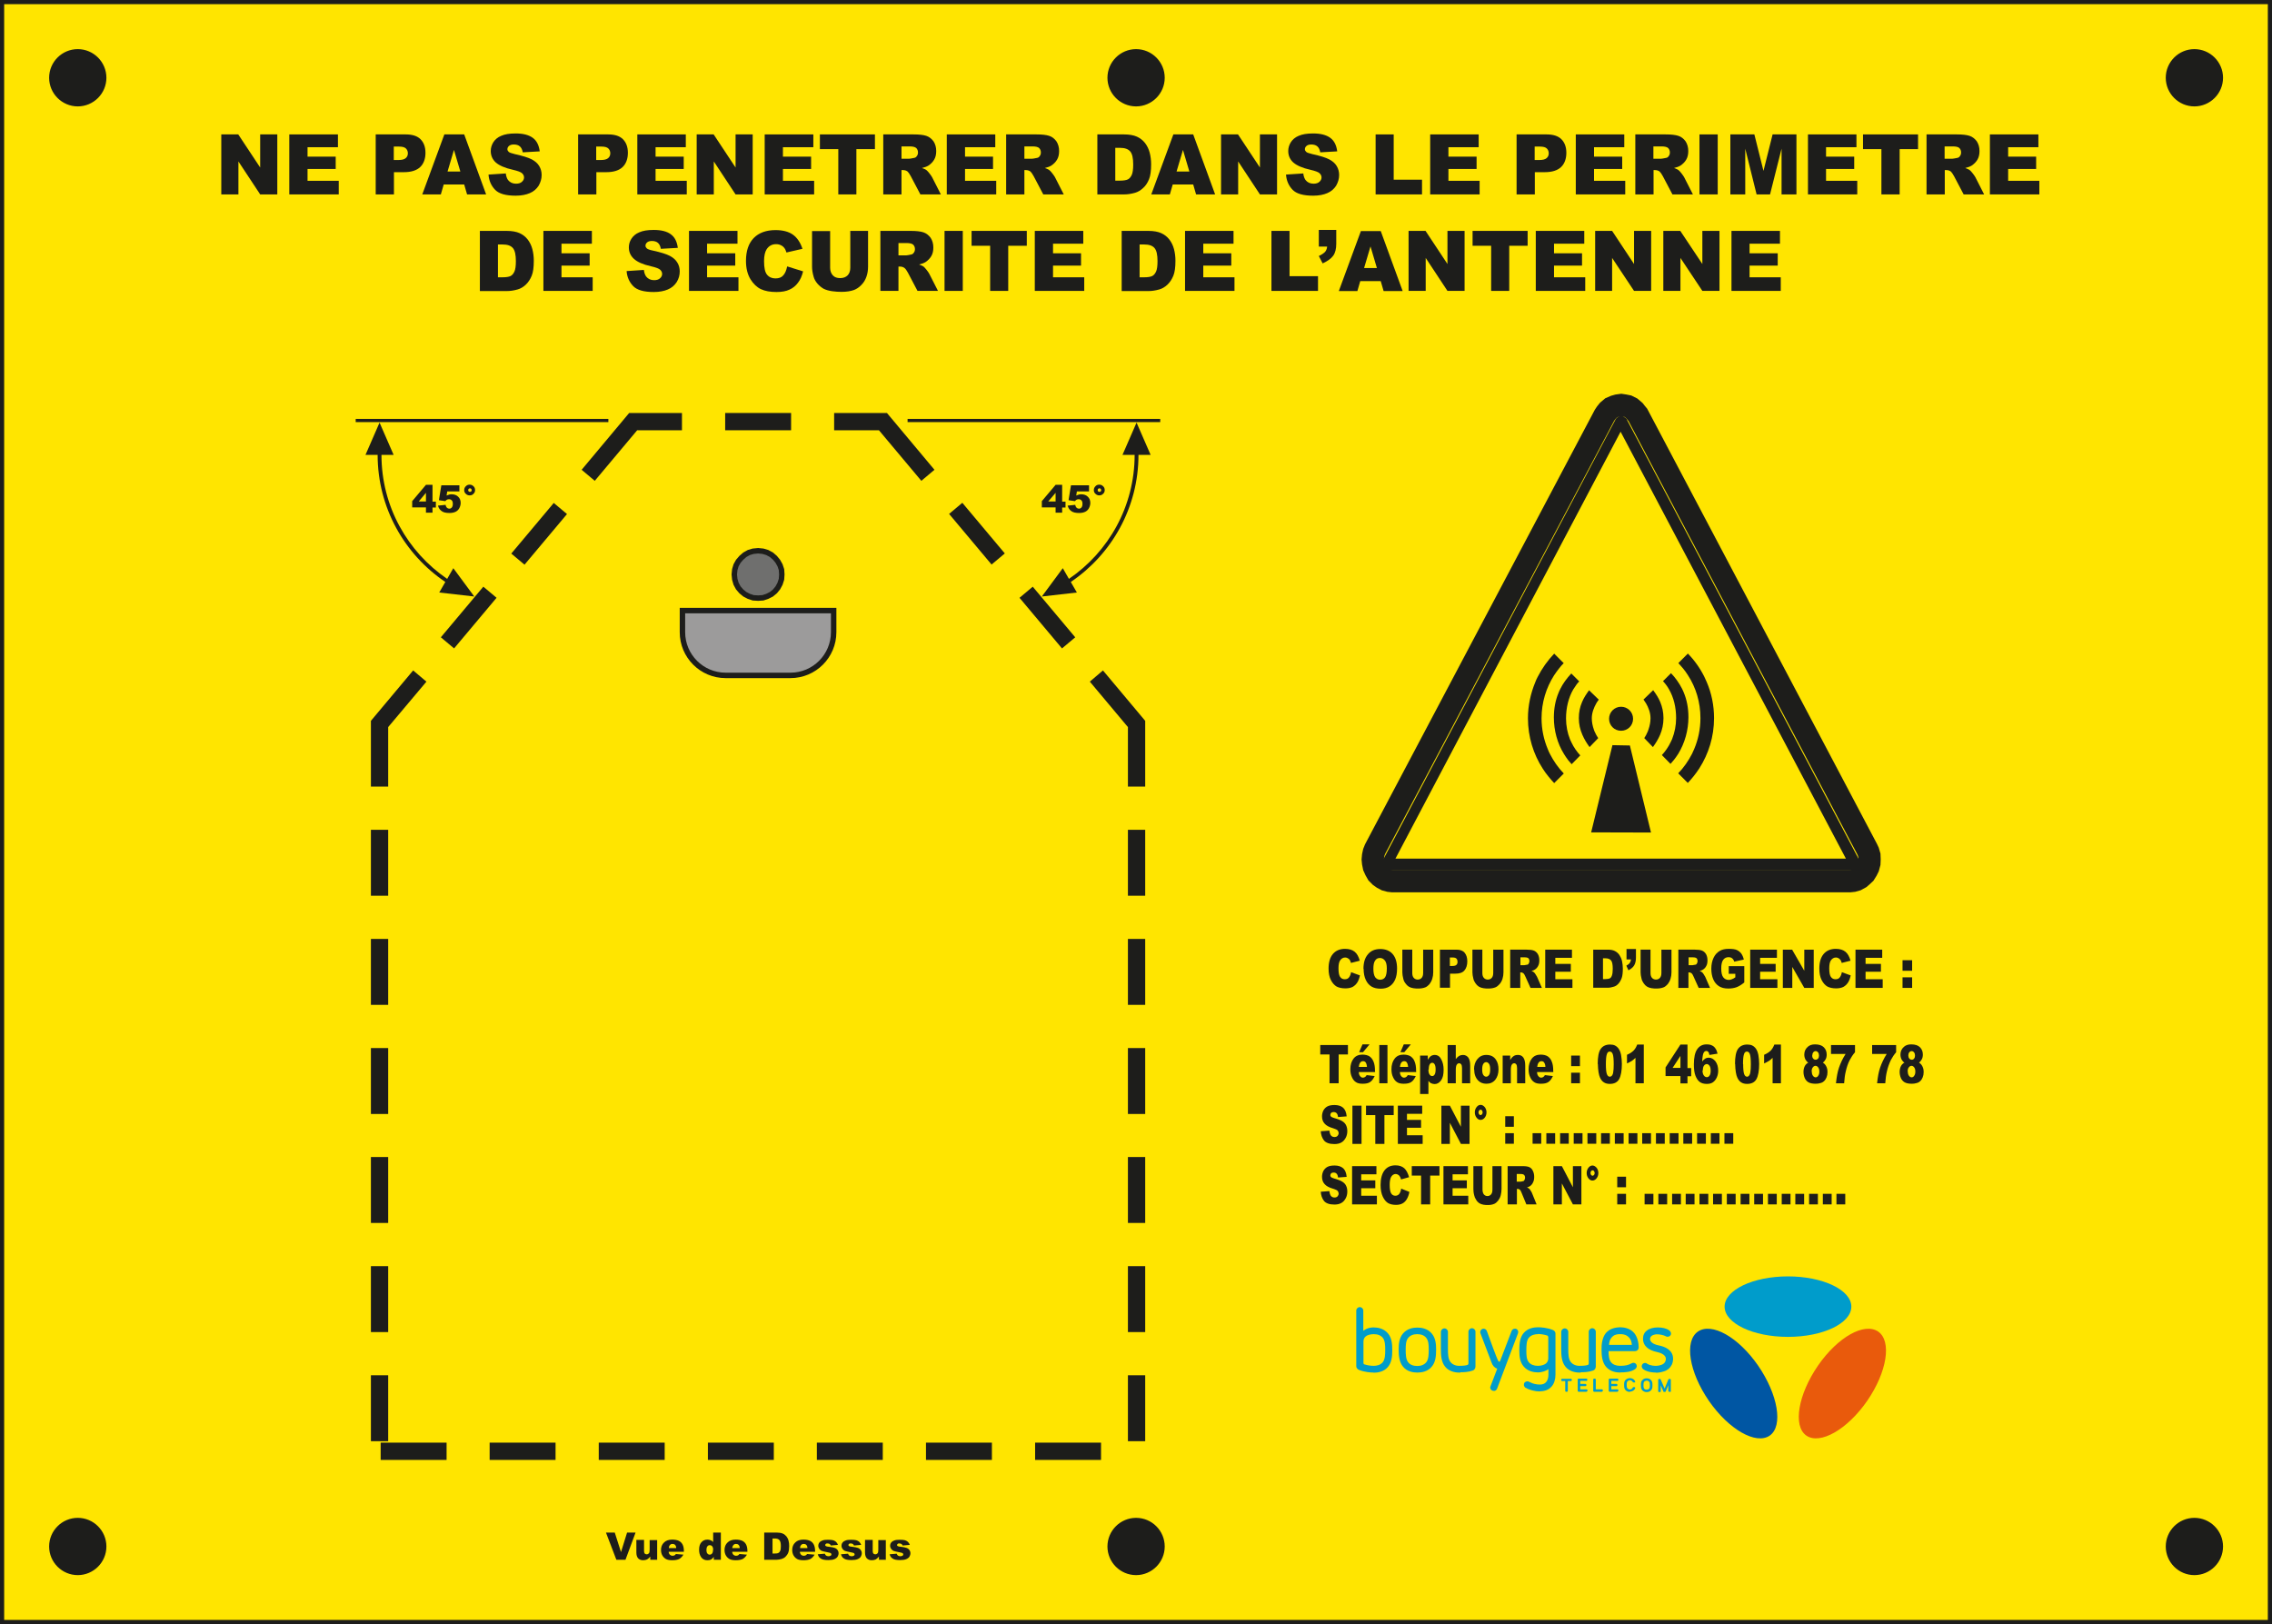 <?xml version="1.0" encoding="UTF-8"?><svg id="Layer_2" xmlns="http://www.w3.org/2000/svg" viewBox="0 0 141.99 101.5"><defs><style>.cls-1{fill:#6f6f6e;}.cls-1,.cls-2,.cls-3,.cls-4,.cls-5,.cls-6{fill-rule:evenodd;}.cls-2{fill:#9c9b9b;}.cls-3,.cls-7{fill:#1d1d1b;}.cls-8{stroke-width:.2px;}.cls-8,.cls-9{stroke-miterlimit:22.93;}.cls-8,.cls-9,.cls-10,.cls-11{fill:none;stroke:#1d1d1b;}.cls-9{stroke-width:.26px;}.cls-10{stroke-width:.34px;}.cls-10,.cls-11{stroke-miterlimit:22.93;}.cls-11{stroke-width:1.39px;}.cls-4{fill:#0056a3;}.cls-5{fill:#e95a0c;}.cls-12{fill:#ffe500;}.cls-6{fill:#009ccb;}</style></defs><g id="Calque_1"><rect class="cls-12" x=".13" y=".13" width="141.73" height="101.24"/><rect class="cls-9" x=".13" y=".13" width="141.73" height="101.24"/><path class="cls-3" d="M4.86,94.96c.93,0,1.69.76,1.69,1.69s-.76,1.69-1.69,1.69-1.69-.76-1.69-1.69.76-1.69,1.69-1.69Z"/><path class="cls-8" d="M4.86,94.96c.93,0,1.69.76,1.69,1.69s-.76,1.69-1.69,1.69-1.69-.76-1.69-1.69.76-1.69,1.69-1.69Z"/><path class="cls-3" d="M71,94.96c.93,0,1.69.76,1.69,1.69s-.76,1.69-1.69,1.69-1.69-.76-1.69-1.69.76-1.69,1.69-1.69Z"/><path class="cls-8" d="M71,94.96c.93,0,1.69.76,1.69,1.69s-.76,1.69-1.69,1.69-1.69-.76-1.69-1.69.76-1.69,1.69-1.69Z"/><path class="cls-3" d="M137.14,94.96c.93,0,1.69.76,1.69,1.69s-.76,1.69-1.69,1.69-1.69-.76-1.69-1.69.76-1.69,1.69-1.69Z"/><path class="cls-8" d="M137.14,94.96c.93,0,1.69.76,1.69,1.69s-.76,1.69-1.69,1.69-1.69-.76-1.69-1.69.76-1.69,1.69-1.69Z"/><path class="cls-3" d="M4.86,3.17c.93,0,1.69.76,1.69,1.69s-.76,1.69-1.69,1.69-1.69-.76-1.69-1.69.76-1.69,1.69-1.69Z"/><path class="cls-8" d="M4.86,3.17c.93,0,1.69.76,1.69,1.69s-.76,1.69-1.69,1.69-1.69-.76-1.69-1.69.76-1.69,1.69-1.69Z"/><path class="cls-3" d="M71,3.17c.93,0,1.69.76,1.69,1.69s-.76,1.69-1.69,1.69-1.69-.76-1.69-1.69.76-1.69,1.69-1.69Z"/><path class="cls-8" d="M71,3.17c.93,0,1.69.76,1.69,1.69s-.76,1.69-1.69,1.69-1.69-.76-1.69-1.69.76-1.69,1.69-1.69Z"/><path class="cls-3" d="M137.14,3.17c.93,0,1.69.76,1.69,1.69s-.76,1.69-1.69,1.69-1.69-.76-1.69-1.69.76-1.69,1.69-1.69Z"/><path class="cls-8" d="M137.14,3.17c.93,0,1.69.76,1.69,1.69s-.76,1.69-1.69,1.69-1.69-.76-1.69-1.69.76-1.69,1.69-1.69Z"/><polygon class="cls-3" points="13.83 8.4 14.89 8.4 16.26 10.47 16.26 8.4 17.33 8.4 17.33 12.15 16.26 12.15 14.9 10.09 14.9 12.15 13.83 12.15 13.83 8.4"/><polygon class="cls-3" points="18.08 8.4 21.12 8.4 21.12 9.2 19.22 9.2 19.22 9.79 20.98 9.79 20.98 10.56 19.22 10.56 19.22 11.3 21.17 11.3 21.17 12.15 18.08 12.15 18.08 8.4"/><path class="cls-3" d="M23.48,8.4h1.88c.41,0,.72.1.92.3.2.2.31.48.31.85s-.11.68-.33.89c-.22.21-.56.32-1.02.32h-.62v1.39h-1.14v-3.75ZM24.62,10h.28c.22,0,.37-.04.46-.12.09-.08.13-.18.13-.3s-.04-.22-.12-.3c-.08-.08-.22-.12-.44-.12h-.32s0,.84,0,.84Z"/><path class="cls-3" d="M29.01,11.53h-1.28l-.18.62h-1.16l1.38-3.75h1.24l1.37,3.75h-1.19l-.18-.62ZM28.77,10.72l-.4-1.35-.4,1.35h.8Z"/><path class="cls-3" d="M30.54,10.91l1.07-.07c.02.18.07.31.14.41.12.15.28.23.5.23.16,0,.29-.04.37-.12.09-.08.13-.17.13-.27s-.04-.18-.12-.26c-.08-.08-.28-.15-.58-.22-.5-.11-.85-.27-1.06-.45-.21-.19-.32-.43-.32-.72,0-.19.05-.37.16-.55.11-.17.27-.31.49-.4.22-.1.52-.15.9-.15.47,0,.82.09,1.07.27.25.18.39.46.44.85l-1.06.06c-.03-.17-.09-.29-.18-.37-.09-.08-.22-.12-.38-.12-.13,0-.23.03-.3.09-.07.06-.1.13-.1.21,0,.06.03.11.08.16.05.05.18.09.38.14.49.11.85.22,1.06.33.21.11.37.25.47.42.1.17.15.35.15.56,0,.24-.07.46-.19.67-.13.2-.31.36-.55.46-.23.1-.53.16-.88.16-.62,0-1.05-.12-1.29-.37-.24-.25-.38-.56-.41-.94"/><path class="cls-3" d="M36.13,8.4h1.88c.41,0,.72.1.92.3.2.2.31.48.31.85s-.11.68-.33.89c-.22.21-.56.32-1.02.32h-.62v1.39h-1.14v-3.75ZM37.27,10h.28c.22,0,.37-.04.46-.12.09-.08.13-.18.13-.3s-.04-.22-.12-.3c-.08-.08-.22-.12-.44-.12h-.32s0,.84,0,.84Z"/><polygon class="cls-3" points="39.83 8.4 42.86 8.4 42.86 9.2 40.97 9.2 40.97 9.79 42.73 9.79 42.73 10.56 40.97 10.56 40.97 11.3 42.92 11.3 42.92 12.15 39.83 12.15 39.83 8.4"/><polygon class="cls-3" points="43.54 8.4 44.6 8.4 45.97 10.47 45.97 8.4 47.04 8.4 47.04 12.15 45.97 12.15 44.61 10.09 44.61 12.15 43.54 12.15 43.54 8.4"/><polygon class="cls-3" points="47.79 8.4 50.83 8.4 50.83 9.2 48.93 9.2 48.93 9.79 50.69 9.79 50.69 10.56 48.93 10.56 48.93 11.3 50.88 11.3 50.88 12.15 47.79 12.15 47.79 8.4"/><polygon class="cls-3" points="51.24 8.4 54.68 8.4 54.68 9.32 53.52 9.32 53.52 12.15 52.39 12.15 52.39 9.32 51.24 9.32 51.24 8.4"/><path class="cls-3" d="M55.2,12.15v-3.75h1.89c.35,0,.62.03.8.09.18.06.33.18.45.34.11.17.17.37.17.61,0,.21-.04.39-.13.54-.09.15-.21.27-.36.37-.1.06-.23.11-.4.15.14.05.23.09.29.14.04.03.1.1.18.2.08.1.13.18.16.23l.55,1.08h-1.28l-.6-1.14c-.08-.15-.15-.24-.2-.29-.08-.06-.17-.09-.28-.09h-.1v1.52h-1.14ZM56.34,9.92h.48c.05,0,.15-.02.3-.05.08-.01.14-.05.18-.12.05-.06.07-.14.07-.22,0-.12-.04-.21-.11-.28-.08-.07-.22-.1-.42-.1h-.5s0,.76,0,.76Z"/><polygon class="cls-3" points="59.17 8.4 62.2 8.4 62.2 9.2 60.31 9.2 60.31 9.79 62.06 9.79 62.06 10.56 60.31 10.56 60.31 11.3 62.26 11.3 62.26 12.15 59.17 12.15 59.17 8.4"/><path class="cls-3" d="M62.88,12.15v-3.75h1.89c.35,0,.62.03.8.09.19.06.33.18.45.34.11.17.17.37.17.61,0,.21-.04.39-.13.54-.09.15-.21.27-.36.37-.1.06-.23.11-.4.15.14.05.23.09.29.14.04.03.1.1.18.2.08.1.13.18.16.23l.55,1.08h-1.28l-.6-1.14c-.08-.15-.15-.24-.2-.29-.08-.06-.18-.09-.28-.09h-.1v1.52h-1.14ZM64.02,9.92h.48c.05,0,.15-.02.3-.05.08-.01.14-.05.18-.12.05-.06.07-.14.07-.22,0-.12-.04-.21-.11-.28-.08-.07-.22-.1-.42-.1h-.5s0,.76,0,.76Z"/><path class="cls-3" d="M68.57,8.4h1.68c.33,0,.6.05.8.14.2.09.37.22.51.4.13.17.23.37.29.6.06.23.09.47.09.73,0,.4-.04.71-.13.93-.09.22-.21.41-.37.55-.16.15-.33.25-.51.3-.25.07-.47.1-.67.1h-1.68v-3.75ZM69.7,9.24v2.05h.28c.24,0,.41-.03.51-.08.1-.05.18-.15.24-.28.06-.13.09-.35.09-.65,0-.4-.06-.67-.19-.82-.13-.15-.34-.22-.63-.22h-.28Z"/><path class="cls-3" d="M74.57,11.53h-1.28l-.18.62h-1.16l1.38-3.75h1.24l1.37,3.75h-1.19l-.18-.62ZM74.33,10.72l-.4-1.35-.4,1.35h.8Z"/><polygon class="cls-3" points="76.31 8.4 77.37 8.4 78.74 10.47 78.74 8.4 79.81 8.4 79.81 12.15 78.74 12.15 77.38 10.09 77.38 12.15 76.31 12.15 76.31 8.4"/><path class="cls-3" d="M80.37,10.91l1.08-.07c.02.18.07.31.14.41.12.15.28.23.5.23.16,0,.29-.04.37-.12.09-.08.13-.17.13-.27,0-.1-.04-.18-.12-.26-.08-.08-.28-.15-.58-.22-.5-.11-.85-.27-1.06-.45-.21-.19-.32-.43-.32-.72,0-.19.05-.37.16-.55.11-.17.27-.31.49-.4.22-.1.52-.15.9-.15.47,0,.82.09,1.07.27.25.18.39.46.44.85l-1.06.06c-.03-.17-.09-.29-.18-.37-.09-.08-.22-.12-.38-.12-.13,0-.23.03-.3.09-.07.06-.1.13-.1.21,0,.06.03.11.08.16.05.05.18.09.38.14.5.11.85.22,1.06.33.21.11.37.25.47.42.1.17.15.35.15.56,0,.24-.07.46-.19.67-.13.2-.31.36-.55.46-.23.1-.53.16-.88.16-.62,0-1.05-.12-1.29-.37-.24-.25-.38-.56-.41-.94"/><polygon class="cls-3" points="85.97 8.4 87.1 8.4 87.1 11.23 88.87 11.23 88.87 12.15 85.97 12.15 85.97 8.4"/><polygon class="cls-3" points="89.38 8.4 92.41 8.4 92.41 9.2 90.52 9.2 90.52 9.79 92.28 9.79 92.28 10.56 90.52 10.56 90.52 11.3 92.47 11.3 92.47 12.15 89.38 12.15 89.38 8.4"/><path class="cls-3" d="M94.78,8.4h1.88c.41,0,.72.1.92.3.2.2.31.48.31.85s-.11.68-.33.89c-.22.21-.56.32-1.02.32h-.62v1.39h-1.14v-3.75ZM95.92,10h.28c.22,0,.37-.04.46-.12.09-.08.13-.18.13-.3,0-.12-.04-.22-.12-.3-.08-.08-.22-.12-.44-.12h-.32s0,.84,0,.84Z"/><polygon class="cls-3" points="98.48 8.4 101.51 8.4 101.51 9.2 99.62 9.2 99.62 9.79 101.38 9.79 101.38 10.56 99.62 10.56 99.62 11.3 101.57 11.3 101.57 12.15 98.48 12.15 98.48 8.4"/><path class="cls-3" d="M102.2,12.15v-3.75h1.89c.35,0,.62.03.8.09.19.06.33.18.45.34.11.17.17.37.17.61,0,.21-.04.39-.13.54-.09.15-.21.27-.36.37-.1.06-.23.11-.4.15.14.05.23.09.29.14.04.03.1.1.18.2.08.1.13.18.16.23l.55,1.08h-1.28l-.6-1.14c-.08-.15-.15-.24-.2-.29-.08-.06-.18-.09-.28-.09h-.1v1.52h-1.14ZM103.33,9.92h.48c.05,0,.15-.02.3-.05.08-.01.14-.05.18-.12.05-.06.07-.14.07-.22,0-.12-.04-.21-.11-.28-.08-.07-.22-.1-.42-.1h-.5s0,.76,0,.76Z"/><rect class="cls-7" x="106.21" y="8.4" width="1.14" height="3.75"/><polygon class="cls-3" points="108.14 8.4 109.64 8.4 110.21 10.68 110.78 8.4 112.27 8.4 112.27 12.15 111.34 12.15 111.34 9.29 110.62 12.15 109.78 12.15 109.07 9.29 109.07 12.15 108.14 12.15 108.14 8.4"/><polygon class="cls-3" points="112.99 8.4 116.02 8.4 116.02 9.2 114.12 9.2 114.12 9.79 115.88 9.79 115.88 10.56 114.12 10.56 114.12 11.3 116.07 11.3 116.07 12.15 112.99 12.15 112.99 8.4"/><polygon class="cls-3" points="116.43 8.4 119.87 8.4 119.87 9.32 118.72 9.32 118.72 12.15 117.58 12.15 117.58 9.32 116.43 9.32 116.43 8.4"/><path class="cls-3" d="M120.4,12.15v-3.75h1.89c.35,0,.62.03.8.09.18.06.33.18.45.34.11.17.17.37.17.61,0,.21-.04.39-.13.54-.09.15-.21.27-.36.37-.1.06-.23.11-.4.15.13.05.23.09.29.14.04.03.1.1.18.2.08.1.13.18.16.23l.55,1.08h-1.28l-.6-1.14c-.08-.15-.15-.24-.2-.29-.08-.06-.17-.09-.28-.09h-.1v1.52h-1.14ZM121.53,9.92h.48c.05,0,.15-.02.3-.05.08-.01.14-.05.18-.12.05-.06.07-.14.07-.22,0-.12-.04-.21-.11-.28-.07-.07-.22-.1-.42-.1h-.5s0,.76,0,.76Z"/><polygon class="cls-3" points="124.36 8.4 127.39 8.4 127.39 9.2 125.5 9.2 125.5 9.79 127.25 9.79 127.25 10.56 125.5 10.56 125.5 11.3 127.45 11.3 127.45 12.15 124.36 12.15 124.36 8.4"/><path class="cls-3" d="M29.99,14.43h1.68c.33,0,.6.05.8.14.2.09.37.22.51.4.13.17.23.37.29.6.06.23.09.47.09.73,0,.4-.04.71-.13.93-.09.22-.21.41-.37.56-.16.15-.33.25-.51.3-.25.07-.47.1-.68.1h-1.68v-3.75ZM31.12,15.28v2.05h.28c.24,0,.41-.03.51-.08.1-.05.18-.15.24-.28.06-.13.09-.35.09-.65,0-.4-.06-.67-.19-.82-.13-.15-.34-.22-.63-.22h-.28Z"/><polygon class="cls-3" points="33.96 14.43 36.99 14.43 36.99 15.23 35.09 15.23 35.09 15.83 36.85 15.83 36.85 16.6 35.09 16.6 35.09 17.33 37.04 17.33 37.04 18.18 33.96 18.18 33.96 14.43"/><path class="cls-3" d="M39.17,16.94l1.07-.07c.02.18.07.31.14.41.12.15.28.23.5.23.16,0,.29-.04.37-.12.09-.08.13-.17.13-.27,0-.1-.04-.18-.12-.26-.08-.08-.28-.15-.58-.22-.5-.11-.85-.27-1.06-.46-.21-.19-.32-.43-.32-.72,0-.19.05-.37.16-.54.11-.17.27-.31.49-.4.22-.1.52-.15.9-.15.47,0,.83.09,1.07.27.25.18.39.46.44.85l-1.06.06c-.03-.17-.09-.29-.18-.37-.09-.08-.22-.12-.38-.12-.13,0-.23.03-.3.09-.07.06-.1.13-.1.21,0,.06.03.11.08.16.05.05.18.1.38.14.5.11.85.22,1.06.33.21.11.37.25.47.42.1.16.15.35.15.55,0,.24-.06.46-.19.67-.13.2-.31.36-.55.46-.23.1-.53.16-.88.16-.62,0-1.05-.12-1.29-.37-.24-.25-.38-.56-.41-.93"/><polygon class="cls-3" points="43.06 14.43 46.09 14.43 46.09 15.23 44.19 15.23 44.19 15.83 45.95 15.83 45.95 16.6 44.19 16.6 44.19 17.33 46.15 17.33 46.15 18.18 43.06 18.18 43.06 14.43"/><path class="cls-3" d="M49.2,16.65l.99.31c-.07.28-.17.52-.32.71-.14.19-.32.34-.53.43-.21.1-.48.15-.81.15-.4,0-.72-.06-.98-.18-.25-.12-.47-.33-.65-.62-.18-.3-.28-.68-.28-1.14,0-.62.16-1.1.48-1.43.32-.33.78-.5,1.37-.5.46,0,.83.1,1.09.29.26.19.46.48.59.88l-1,.23c-.04-.11-.07-.2-.11-.25-.06-.09-.14-.16-.23-.2-.09-.05-.19-.07-.31-.07-.26,0-.45.11-.59.32-.1.16-.16.4-.16.74,0,.42.06.7.19.85.12.15.3.23.52.23s.38-.06.49-.19c.11-.12.19-.3.24-.54h0Z"/><path class="cls-3" d="M53.12,14.43h1.13v2.23c0,.22-.03.43-.1.63-.07.2-.17.37-.32.52-.14.15-.3.25-.45.31-.22.08-.48.12-.79.12-.18,0-.37-.01-.58-.04-.21-.03-.39-.08-.53-.15-.14-.08-.27-.18-.39-.32-.12-.14-.2-.28-.24-.43-.07-.24-.1-.45-.1-.63v-2.23h1.13v2.29c0,.2.06.36.17.48.11.12.26.17.46.17s.35-.06.46-.17c.11-.11.17-.27.17-.48v-2.29Z"/><path class="cls-3" d="M55.02,18.18v-3.75h1.89c.35,0,.62.03.8.09.18.06.33.18.45.34.11.17.17.37.17.61,0,.21-.04.39-.13.54-.09.15-.21.27-.36.37-.1.06-.23.11-.4.15.13.05.23.09.29.14.04.03.1.1.18.2.08.1.13.18.16.23l.55,1.08h-1.28l-.6-1.14c-.08-.15-.15-.24-.21-.29-.08-.06-.17-.09-.28-.09h-.1s0,1.52,0,1.52h-1.14ZM56.15,15.96h.48c.05,0,.15-.02.3-.05.07-.01.14-.05.18-.12.05-.06.07-.14.07-.22,0-.12-.04-.21-.11-.28-.08-.07-.22-.1-.42-.1h-.5v.76Z"/><rect class="cls-7" x="59.03" y="14.43" width="1.14" height="3.75"/><polygon class="cls-3" points="60.72 14.43 64.17 14.43 64.17 15.36 63.01 15.36 63.01 18.18 61.88 18.18 61.88 15.36 60.72 15.36 60.72 14.43"/><polygon class="cls-3" points="64.67 14.43 67.7 14.43 67.7 15.23 65.81 15.23 65.81 15.83 67.56 15.83 67.56 16.6 65.81 16.6 65.81 17.33 67.76 17.33 67.76 18.18 64.67 18.18 64.67 14.43"/><path class="cls-3" d="M70.09,14.43h1.68c.33,0,.6.05.8.14.2.09.37.22.51.4.13.17.23.37.29.6.06.23.09.47.09.73,0,.4-.04.71-.13.93-.09.22-.21.41-.37.56-.16.15-.33.25-.51.3-.25.07-.47.1-.67.1h-1.68v-3.75ZM71.22,15.28v2.05h.28c.24,0,.41-.03.51-.08.1-.05.18-.15.24-.28.06-.13.09-.35.09-.65,0-.4-.06-.67-.19-.82-.13-.15-.34-.22-.63-.22h-.28Z"/><polygon class="cls-3" points="74.06 14.43 77.09 14.43 77.09 15.23 75.2 15.23 75.2 15.83 76.95 15.83 76.95 16.6 75.2 16.6 75.2 17.33 77.15 17.33 77.15 18.18 74.06 18.18 74.06 14.43"/><polygon class="cls-3" points="79.46 14.43 80.59 14.43 80.59 17.26 82.37 17.26 82.37 18.18 79.46 18.18 79.46 14.43"/><path class="cls-3" d="M82.42,14.37h1.09v.86c0,.32-.06.57-.19.75-.13.18-.35.34-.66.48l-.24-.46c.19-.09.32-.18.4-.27.07-.09.11-.2.12-.32h-.52v-1.03Z"/><path class="cls-3" d="M86.29,17.57h-1.28l-.18.62h-1.16l1.38-3.75h1.24l1.37,3.75h-1.19l-.18-.62ZM86.05,16.75l-.4-1.35-.4,1.35h.8Z"/><polygon class="cls-3" points="88.03 14.43 89.09 14.43 90.46 16.5 90.46 14.43 91.53 14.43 91.53 18.18 90.46 18.18 89.1 16.12 89.1 18.18 88.03 18.18 88.03 14.43"/><polygon class="cls-3" points="92.03 14.43 95.47 14.43 95.47 15.36 94.32 15.36 94.32 18.18 93.19 18.18 93.19 15.36 92.03 15.36 92.03 14.43"/><polygon class="cls-3" points="95.98 14.43 99.01 14.43 99.01 15.23 97.12 15.23 97.12 15.83 98.87 15.83 98.87 16.6 97.12 16.6 97.12 17.33 99.07 17.33 99.07 18.18 95.98 18.18 95.98 14.43"/><polygon class="cls-3" points="99.69 14.43 100.75 14.43 102.12 16.5 102.12 14.43 103.19 14.43 103.19 18.18 102.12 18.18 100.75 16.12 100.75 18.18 99.69 18.18 99.69 14.43"/><polygon class="cls-3" points="103.95 14.43 105.01 14.43 106.39 16.5 106.39 14.43 107.46 14.43 107.46 18.18 106.39 18.18 105.02 16.12 105.02 18.18 103.95 18.18 103.95 14.43"/><polygon class="cls-3" points="108.21 14.43 111.24 14.43 111.24 15.23 109.34 15.23 109.34 15.83 111.1 15.83 111.1 16.6 109.34 16.6 109.34 17.33 111.29 17.33 111.29 18.18 108.21 18.18 108.21 14.43"/><path class="cls-2" d="M52.1,39.51c0,1.49-1.21,2.7-2.7,2.7h-4.05c-1.49,0-2.7-1.21-2.7-2.7v-1.35h9.45v1.35Z"/><path class="cls-10" d="M52.1,39.51c0,1.49-1.21,2.7-2.7,2.7h-4.05c-1.49,0-2.7-1.21-2.7-2.7v-1.35h9.45v1.35Z"/><rect class="cls-7" x="31.63" y="32.82" width="4.13" height="1.08" transform="translate(-13.52 37.73) rotate(-50)"/><rect class="cls-7" x="60.52" y="31.29" width="1.08" height="4.13" transform="translate(-7.16 47.05) rotate(-40)"/><rect class="cls-7" x="27.23" y="38.05" width="4.13" height="1.08" transform="translate(-19.1 36.23) rotate(-50)"/><rect class="cls-7" x="64.91" y="36.53" width="1.08" height="4.13" transform="translate(-9.49 51.1) rotate(-40)"/><polygon class="cls-1" points="47.38 37.38 47.68 37.36 47.95 37.27 48.21 37.14 48.43 36.96 48.61 36.74 48.75 36.48 48.84 36.2 48.86 35.9 48.84 35.6 48.75 35.33 48.61 35.08 48.43 34.86 48.21 34.67 47.95 34.53 47.68 34.45 47.38 34.42 47.07 34.45 46.8 34.53 46.55 34.67 46.33 34.86 46.14 35.08 46 35.33 45.92 35.6 45.89 35.9 45.92 36.2 46 36.48 46.14 36.74 46.33 36.96 46.55 37.14 46.8 37.27 47.07 37.36 47.38 37.38"/><polygon class="cls-10" points="47.38 37.38 47.68 37.36 47.95 37.27 48.21 37.14 48.43 36.96 48.61 36.74 48.75 36.48 48.84 36.2 48.86 35.9 48.84 35.6 48.75 35.33 48.61 35.08 48.43 34.86 48.21 34.67 47.95 34.53 47.68 34.45 47.38 34.42 47.07 34.45 46.8 34.53 46.55 34.67 46.33 34.86 46.14 35.08 46 35.33 45.92 35.6 45.89 35.9 45.92 36.2 46 36.48 46.14 36.74 46.33 36.96 46.55 37.14 46.8 37.27 47.07 37.36 47.38 37.38"/><polygon class="cls-3" points="37.87 95.78 38.42 95.78 38.81 97 39.19 95.78 39.72 95.78 39.09 97.48 38.52 97.48 37.87 95.78"/><path class="cls-3" d="M41.08,97.48h-.44v-.2c-.07.08-.13.14-.2.18-.07.03-.15.05-.25.05-.13,0-.23-.04-.31-.12-.07-.08-.11-.2-.11-.36v-.79h.48v.68c0,.08.01.13.04.17.03.03.07.05.12.05.06,0,.1-.02.14-.06.04-.04.05-.12.05-.23v-.6h.47v1.24Z"/><path class="cls-3" d="M42.74,96.98h-.95c0,.08.03.13.06.17.05.05.11.08.18.08.05,0,.09-.01.13-.03.03-.02.05-.04.08-.08l.47.04c-.07.12-.16.21-.26.27-.1.05-.25.08-.43.08-.16,0-.29-.02-.39-.07-.09-.05-.17-.12-.23-.22-.06-.1-.09-.22-.09-.35,0-.19.06-.35.19-.47.12-.12.29-.18.51-.18.18,0,.32.03.42.08.1.05.18.13.23.23.05.1.08.23.08.4v.05ZM42.26,96.75c0-.09-.03-.16-.07-.2-.04-.04-.09-.06-.16-.06-.08,0-.14.03-.18.09-.03.04-.05.09-.05.17h.47Z"/><path class="cls-3" d="M45.05,95.78v1.7h-.44v-.18c-.06.08-.12.13-.17.16-.07.04-.14.05-.23.05-.17,0-.3-.06-.39-.19-.09-.13-.13-.28-.13-.47,0-.21.05-.36.15-.47.1-.11.22-.16.37-.16.07,0,.14.01.2.04.06.02.11.06.16.11v-.59h.48ZM44.57,96.86c0-.1-.02-.17-.06-.22-.04-.05-.09-.07-.16-.07-.06,0-.1.02-.14.07-.04.05-.06.12-.06.23,0,.1.02.18.06.22.04.05.09.07.14.07.06,0,.11-.02.15-.07.04-.05.06-.12.06-.23Z"/><path class="cls-3" d="M46.71,96.98h-.95c0,.08.03.13.06.17.05.05.11.08.18.08.05,0,.09-.01.13-.03.03-.02.05-.04.08-.08l.47.04c-.07.12-.16.21-.26.27-.1.05-.25.08-.43.08-.16,0-.29-.02-.39-.07-.09-.05-.17-.12-.23-.22-.06-.1-.09-.22-.09-.35,0-.19.06-.35.19-.47.12-.12.29-.18.51-.18.18,0,.32.03.42.08.1.05.18.13.23.23.05.1.08.23.08.4v.05ZM46.23,96.75c0-.09-.03-.16-.07-.2-.04-.04-.09-.06-.16-.06-.08,0-.14.03-.18.09-.03.04-.05.09-.06.17h.47Z"/><path class="cls-3" d="M47.76,95.78h.78c.15,0,.28.02.37.06.1.04.17.1.24.18.06.08.11.17.13.27.03.1.04.21.04.33,0,.18-.02.32-.06.42-.04.1-.1.18-.17.25-.07.07-.15.11-.24.14-.12.03-.22.05-.31.05h-.78v-1.7ZM48.28,96.16v.93h.13c.11,0,.19-.01.24-.04.05-.02.08-.07.11-.13.03-.06.04-.16.04-.3,0-.18-.03-.3-.09-.37-.06-.07-.16-.1-.29-.1h-.13Z"/><path class="cls-3" d="M50.94,96.98h-.95c0,.08.03.13.06.17.05.05.11.08.18.08.05,0,.09-.01.13-.03.03-.02.05-.04.08-.08l.47.04c-.07.12-.16.21-.26.27-.1.05-.25.08-.43.08-.16,0-.29-.02-.39-.07-.09-.05-.17-.12-.23-.22-.06-.1-.09-.22-.09-.35,0-.19.06-.35.19-.47.12-.12.29-.18.51-.18.18,0,.32.03.42.08.1.05.18.13.23.23.05.1.08.23.08.4v.05ZM50.46,96.75c0-.09-.03-.16-.07-.2-.04-.04-.09-.06-.16-.06-.08,0-.14.03-.18.09-.03.04-.05.09-.05.17h.47Z"/><path class="cls-3" d="M51.08,97.14l.47-.04c.02.06.05.1.08.12.04.02.08.04.14.04.06,0,.11-.01.15-.04.03-.02.04-.04.04-.08,0-.03-.02-.06-.05-.08-.03-.01-.09-.03-.2-.05-.16-.03-.28-.06-.34-.08-.06-.02-.12-.07-.16-.12-.04-.06-.07-.12-.07-.2,0-.08.02-.15.07-.21.05-.06.11-.1.2-.13.08-.03.19-.04.33-.04.15,0,.26.01.33.03.07.02.13.06.18.1.05.05.09.11.12.19l-.45.04s-.03-.07-.06-.09c-.04-.02-.08-.04-.13-.04s-.09,0-.12.03c-.02.02-.04.04-.04.07,0,.03.02.05.05.07.03.02.1.03.2.04.16.02.27.04.35.07.08.03.14.08.18.14.04.06.06.12.06.19,0,.07-.02.14-.06.21-.04.07-.11.12-.2.16-.09.04-.22.06-.38.06-.23,0-.39-.03-.48-.1-.1-.06-.16-.16-.18-.27h0Z"/><path class="cls-3" d="M52.53,97.14l.47-.04c.02.06.05.1.08.12.03.02.08.04.14.04.06,0,.11-.01.15-.04.03-.02.04-.04.04-.08,0-.03-.02-.06-.05-.08-.03-.01-.09-.03-.2-.05-.16-.03-.28-.06-.34-.08-.06-.02-.12-.07-.16-.12-.04-.06-.07-.12-.07-.2,0-.08.02-.15.07-.21.05-.06.11-.1.2-.13.08-.03.19-.04.33-.04.15,0,.26.01.33.03.07.02.13.06.18.1.05.05.09.11.12.19l-.45.04s-.03-.07-.06-.09c-.04-.02-.08-.04-.13-.04s-.09,0-.12.03c-.02.02-.04.04-.04.07,0,.03.02.05.05.07.03.02.1.03.2.04.16.02.27.04.35.07.08.03.14.08.18.14.04.06.06.12.06.19s-.02.14-.06.21c-.04.07-.11.12-.2.16-.09.04-.22.06-.38.06-.23,0-.39-.03-.48-.1-.1-.06-.16-.16-.18-.27"/><path class="cls-3" d="M55.37,97.48h-.44v-.2c-.07.08-.13.14-.2.18-.07.03-.15.05-.25.05-.13,0-.23-.04-.31-.12-.07-.08-.11-.2-.11-.36v-.79h.48v.68c0,.08.01.13.04.17.03.03.07.05.12.05.06,0,.1-.02.14-.06.04-.04.05-.12.05-.23v-.6h.47v1.24Z"/><path class="cls-3" d="M55.57,97.14l.47-.04c.02.06.05.1.08.12.03.02.08.04.14.04.06,0,.11-.01.15-.04.03-.02.04-.04.04-.08,0-.03-.02-.06-.05-.08-.03-.01-.09-.03-.2-.05-.16-.03-.28-.06-.34-.08-.06-.02-.12-.07-.16-.12-.04-.06-.07-.12-.07-.2,0-.08.02-.15.07-.21.05-.06.11-.1.2-.13.08-.03.19-.04.33-.04.15,0,.26.01.33.03.07.02.13.06.18.1.05.05.09.11.12.19l-.45.04s-.03-.07-.06-.09c-.04-.02-.08-.04-.13-.04s-.09,0-.12.03c-.02.02-.04.04-.04.07,0,.03.02.05.05.07.03.02.1.03.2.04.16.02.27.04.35.07.08.03.14.08.18.14.04.06.06.12.06.19s-.02.14-.06.21c-.04.07-.11.12-.2.16-.09.04-.22.06-.38.06-.23,0-.39-.03-.48-.1-.1-.06-.16-.16-.18-.27"/><rect class="cls-7" x="23.18" y="51.86" width="1.08" height="4.12"/><rect class="cls-7" x="23.18" y="58.68" width="1.08" height="4.12"/><rect class="cls-7" x="23.18" y="65.5" width="1.08" height="4.12"/><rect class="cls-7" x="23.18" y="72.31" width="1.08" height="4.12"/><rect class="cls-7" x="23.18" y="79.13" width="1.08" height="4.12"/><rect class="cls-7" x="23.18" y="85.95" width="1.08" height="4.12"/><rect class="cls-7" x="44.24" y="90.16" width="4.12" height="1.08"/><rect class="cls-7" x="51.05" y="90.16" width="4.12" height="1.08"/><rect class="cls-7" x="57.87" y="90.16" width="4.12" height="1.08"/><rect class="cls-7" x="64.69" y="90.16" width="4.12" height="1.08"/><rect class="cls-7" x="37.42" y="90.16" width="4.12" height="1.08"/><rect class="cls-7" x="30.6" y="90.16" width="4.12" height="1.08"/><rect class="cls-7" x="23.79" y="90.16" width="4.12" height="1.08"/><rect class="cls-7" x="70.49" y="51.86" width="1.08" height="4.12"/><rect class="cls-7" x="70.49" y="58.68" width="1.08" height="4.12"/><rect class="cls-7" x="70.49" y="65.5" width="1.08" height="4.12"/><rect class="cls-7" x="70.49" y="72.31" width="1.08" height="4.12"/><rect class="cls-7" x="70.49" y="79.13" width="1.08" height="4.12"/><rect class="cls-7" x="70.49" y="85.95" width="1.08" height="4.12"/><rect class="cls-7" x="45.32" y="25.81" width="4.12" height="1.08"/><polygon class="cls-3" points="23.18 49.16 23.18 45.05 25.82 41.9 26.65 42.6 24.26 45.44 24.26 49.16 23.18 49.16"/><polygon class="cls-3" points="71.57 49.16 71.57 45.05 68.93 41.9 68.11 42.6 70.49 45.44 70.49 49.16 71.57 49.16"/><polygon class="cls-3" points="36.35 29.36 39.32 25.81 42.62 25.81 42.62 26.89 39.82 26.89 37.17 30.05 36.35 29.36"/><polygon class="cls-3" points="58.4 29.36 55.43 25.81 52.13 25.81 52.13 26.89 54.93 26.89 57.58 30.05 58.4 29.36"/><rect class="cls-7" x="22.23" y="26.18" width="15.79" height=".2"/><rect class="cls-7" x="56.72" y="26.18" width="15.79" height=".2"/><path class="cls-3" d="M27.95,36.18c-2.48-1.69-4.11-4.53-4.11-7.75h.76s-.88-2.02-.88-2.02l-.88,2.02h.76c0,3.3,1.68,6.22,4.23,7.94l-.38.66,2.19.25-1.31-1.77-.38.66Z"/><path class="cls-3" d="M66.8,36.18c2.48-1.69,4.11-4.53,4.11-7.75h-.76s.88-2.02.88-2.02l.88,2.02h-.76c0,3.3-1.68,6.22-4.23,7.94l.38.66-2.19.25,1.31-1.77.38.66Z"/><path class="cls-3" d="M26.62,31.71h-.86v-.39l.86-1.02h.41v1.05h.21v.37h-.21v.32h-.41v-.32ZM26.62,31.34v-.54l-.45.54h.45Z"/><path class="cls-3" d="M27.59,30.33h1.12v.38h-.76l-.04.26c.05-.02.1-.04.16-.06.05-.01.1-.02.15-.02.17,0,.31.05.41.15.11.1.16.23.16.39,0,.11-.03.22-.08.32-.05.1-.13.18-.23.23-.1.05-.23.08-.39.08-.11,0-.21-.01-.29-.03-.08-.02-.15-.05-.2-.09-.06-.04-.1-.09-.14-.14-.04-.05-.06-.12-.09-.2l.48-.05c.01.08.04.14.08.18.04.04.09.06.15.06.07,0,.12-.03.16-.08.04-.05.06-.12.06-.22s-.02-.18-.07-.22c-.04-.05-.1-.07-.17-.07-.05,0-.09.01-.13.03-.03.02-.07.05-.1.09l-.4-.06.15-.92Z"/><path class="cls-3" d="M29.69,30.63c0,.09-.03.17-.1.23-.06.07-.14.1-.24.1-.09,0-.17-.03-.24-.1-.07-.06-.1-.14-.1-.23s.03-.17.1-.24c.07-.07.14-.1.24-.1s.17.03.24.1c.07.06.1.14.1.24h0ZM29.48,30.63s-.01-.06-.03-.08c-.02-.02-.05-.03-.08-.03s-.06.01-.08.03c-.02.02-.03.05-.03.08s.01.06.03.08c.02.02.05.03.08.03.03,0,.06-.01.08-.03.02-.02.03-.05.03-.08Z"/><path class="cls-3" d="M65.97,31.71h-.86v-.39l.86-1.02h.41v1.05h.21v.37h-.21v.32h-.41v-.32ZM65.97,31.34v-.54l-.46.54h.46Z"/><path class="cls-3" d="M66.94,30.33h1.12v.38h-.76l-.04.26c.05-.02.1-.04.16-.06.05-.01.1-.02.15-.02.17,0,.31.05.41.15.11.1.16.23.16.39,0,.11-.03.22-.08.32-.05.1-.13.18-.23.23-.1.05-.23.08-.39.08-.11,0-.21-.01-.29-.03-.08-.02-.15-.05-.2-.09-.06-.04-.1-.09-.14-.14-.03-.05-.06-.12-.09-.2l.48-.05c.01.08.04.14.08.18.04.04.09.06.15.06.07,0,.12-.03.16-.08.04-.05.06-.12.06-.22s-.02-.18-.07-.22c-.04-.05-.1-.07-.17-.07-.05,0-.09.01-.13.03-.03.02-.07.05-.1.09l-.4-.06.15-.92Z"/><path class="cls-3" d="M69.04,30.63c0,.09-.03.17-.1.23-.07.07-.14.1-.24.1-.09,0-.17-.03-.24-.1-.07-.06-.1-.14-.1-.23s.03-.17.1-.24c.06-.07.14-.1.24-.1s.17.03.24.1c.07.06.1.14.1.24h0ZM68.82,30.63s-.01-.06-.03-.08c-.02-.02-.05-.03-.08-.03s-.06.01-.08.03c-.02.02-.03.05-.03.08s.01.06.03.08c.02.02.05.03.08.03.03,0,.06-.01.08-.03.02-.02.03-.05.03-.08Z"/><path class="cls-3" d="M84.44,60.76l.55.2c-.04.18-.09.33-.17.45-.08.12-.18.21-.29.27-.12.06-.27.09-.45.09-.22,0-.4-.04-.54-.11-.14-.08-.26-.21-.36-.4-.1-.19-.15-.43-.15-.73,0-.39.09-.7.27-.91.18-.21.43-.32.76-.32.25,0,.45.06.6.18.15.12.25.31.32.56l-.55.14c-.02-.07-.04-.12-.06-.16-.03-.06-.08-.1-.13-.13-.05-.03-.11-.05-.17-.05-.14,0-.25.07-.33.2-.06.1-.09.26-.09.47,0,.26.03.44.1.54.07.1.16.15.29.15s.21-.04.27-.12c.06-.08.11-.19.13-.34"/><path class="cls-3" d="M85.21,60.55c0-.39.09-.69.28-.91.18-.22.44-.33.77-.33.34,0,.6.11.78.32.18.21.27.51.27.9,0,.28-.04.51-.12.69-.08.18-.19.32-.34.42-.15.1-.34.15-.56.15s-.42-.04-.57-.13c-.15-.09-.27-.22-.36-.41-.09-.19-.14-.42-.14-.7M85.83,60.55c0,.24.04.41.11.52.08.1.18.16.31.16s.24-.05.31-.15c.07-.1.11-.29.11-.56,0-.22-.04-.39-.12-.49-.08-.1-.18-.16-.31-.16s-.23.05-.3.16c-.08.11-.11.28-.11.52h0Z"/><path class="cls-3" d="M88.95,59.35h.62v1.42c0,.14-.02.27-.06.4-.04.13-.1.24-.17.33-.08.09-.16.16-.25.2-.12.05-.27.08-.44.08-.1,0-.21,0-.32-.02-.12-.02-.21-.05-.29-.1-.08-.05-.15-.12-.21-.21-.07-.09-.11-.18-.13-.28-.04-.15-.06-.29-.06-.4v-1.42h.62v1.46c0,.13.03.23.09.3.06.07.15.11.25.11s.19-.04.25-.11c.06-.07.09-.17.09-.31v-1.46Z"/><path class="cls-3" d="M89.98,59.35h1.04c.23,0,.4.06.51.19.11.13.17.31.17.54s-.06.43-.18.57c-.12.14-.31.2-.56.2h-.34s0,.88,0,.88h-.63v-2.39ZM90.61,60.37h.15c.12,0,.21-.02.26-.07.05-.05.07-.11.07-.19s-.02-.14-.06-.19c-.04-.05-.12-.08-.24-.08h-.18v.53Z"/><path class="cls-3" d="M93.34,59.35h.62v1.42c0,.14-.02.27-.06.4-.04.13-.1.24-.18.33-.08.09-.16.16-.25.2-.12.05-.27.08-.44.08-.1,0-.21,0-.32-.02-.12-.02-.21-.05-.29-.1-.08-.05-.15-.12-.21-.21-.06-.09-.11-.18-.13-.28-.04-.15-.06-.29-.06-.4v-1.42h.62v1.46c0,.13.03.23.09.3.06.07.15.11.25.11s.19-.04.25-.11c.06-.07.09-.17.09-.31v-1.46Z"/><path class="cls-3" d="M94.38,61.74v-2.39h1.04c.19,0,.34.02.44.06.1.04.18.11.25.22.06.11.09.24.09.39,0,.13-.02.25-.07.34-.05.1-.11.17-.2.23-.05.04-.13.07-.22.09.07.03.13.06.16.09.02.02.06.06.1.13.04.06.07.11.09.15l.3.69h-.71l-.33-.73c-.04-.09-.08-.16-.11-.18-.05-.04-.1-.06-.15-.06h-.05v.97h-.63ZM95.01,60.32h.26s.08-.01.17-.03c.04,0,.08-.03.1-.08.03-.04.04-.09.04-.14,0-.08-.02-.14-.06-.18-.04-.04-.12-.06-.23-.06h-.27s0,.49,0,.49Z"/><polygon class="cls-3" points="96.57 59.35 98.24 59.35 98.24 59.86 97.2 59.86 97.2 60.24 98.17 60.24 98.17 60.73 97.2 60.73 97.2 61.2 98.27 61.2 98.27 61.74 96.57 61.74 96.57 59.35"/><path class="cls-3" d="M99.56,59.35h.93c.18,0,.33.03.44.09.11.06.21.14.28.25.07.11.13.24.16.38.03.15.05.3.05.46,0,.25-.02.45-.07.59-.05.14-.12.26-.2.35-.09.1-.18.16-.28.19-.14.04-.26.07-.37.07h-.93v-2.39ZM100.18,59.89v1.3h.15c.13,0,.22-.02.28-.05.06-.03.1-.09.13-.18.03-.09.05-.22.05-.41,0-.25-.03-.43-.1-.52-.07-.09-.19-.14-.35-.14h-.16Z"/><path class="cls-3" d="M101.64,59.31h.6v.54c0,.2-.04.36-.11.48-.07.12-.19.22-.36.31l-.13-.29c.11-.06.18-.12.22-.18.04-.06.06-.13.07-.21h-.28v-.66Z"/><path class="cls-3" d="M103.84,59.35h.62v1.42c0,.14-.02.27-.06.4-.04.13-.1.24-.17.33-.08.09-.16.16-.25.2-.12.05-.27.08-.44.08-.1,0-.21,0-.32-.02-.12-.02-.21-.05-.29-.1-.08-.05-.15-.12-.21-.21-.06-.09-.11-.18-.13-.28-.04-.15-.06-.29-.06-.4v-1.42h.62v1.46c0,.13.03.23.09.3.06.07.15.11.25.11s.19-.04.25-.11c.06-.07.09-.17.09-.31v-1.46Z"/><path class="cls-3" d="M104.89,61.74v-2.39h1.04c.19,0,.34.02.44.06.1.04.18.11.25.22.06.11.09.24.09.39,0,.13-.02.25-.07.34-.05.1-.11.17-.2.23-.05.04-.13.07-.22.09.07.03.13.06.16.09.02.02.06.06.1.13.04.06.07.11.09.15l.3.69h-.71l-.33-.73c-.04-.09-.08-.16-.11-.18-.05-.04-.1-.06-.15-.06h-.05v.97h-.63ZM105.52,60.32h.26s.08-.01.17-.03c.04,0,.08-.03.1-.08.03-.04.04-.09.04-.14,0-.08-.02-.14-.06-.18-.04-.04-.12-.06-.23-.06h-.27s0,.49,0,.49Z"/><path class="cls-3" d="M108.04,60.88v-.5h.97v1.02c-.18.15-.35.25-.49.3-.14.05-.31.08-.51.08-.24,0-.44-.05-.59-.15-.15-.1-.27-.24-.35-.43-.08-.19-.12-.41-.12-.66,0-.26.05-.49.14-.68.09-.19.22-.34.4-.44.14-.08.32-.12.55-.12.22,0,.39.02.5.07.11.05.2.12.28.22.07.1.13.23.16.38l-.6.13c-.02-.09-.07-.16-.13-.21-.06-.05-.13-.07-.23-.07-.14,0-.25.06-.33.17-.08.11-.12.29-.12.53,0,.26.04.44.12.55.08.11.2.17.34.17.07,0,.14-.01.2-.04.06-.02.14-.06.22-.12v-.22s-.42,0-.42,0Z"/><polygon class="cls-3" points="109.38 59.35 111.05 59.35 111.05 59.86 110 59.86 110 60.24 110.97 60.24 110.97 60.73 110 60.73 110 61.2 111.08 61.2 111.08 61.74 109.38 61.74 109.38 59.35"/><polygon class="cls-3" points="111.42 59.35 112 59.35 112.76 60.67 112.76 59.35 113.35 59.35 113.35 61.74 112.76 61.74 112.01 60.43 112.01 61.74 111.42 61.74 111.42 59.35"/><path class="cls-3" d="M115.11,60.76l.55.2c-.04.18-.09.33-.17.45-.08.12-.18.21-.29.27-.12.06-.27.09-.45.09-.22,0-.4-.04-.54-.11-.14-.08-.26-.21-.36-.4-.1-.19-.15-.43-.15-.73,0-.39.09-.7.27-.91.18-.21.43-.32.76-.32.25,0,.45.06.6.18.15.12.25.31.32.56l-.55.14c-.02-.07-.04-.12-.06-.16-.04-.06-.08-.1-.13-.13-.05-.03-.11-.05-.17-.05-.14,0-.25.07-.33.2-.06.1-.09.26-.09.47,0,.26.03.44.1.54.07.1.16.15.29.15s.21-.04.27-.12c.06-.08.11-.19.13-.34"/><polygon class="cls-3" points="115.96 59.35 117.63 59.35 117.63 59.86 116.59 59.86 116.59 60.24 117.55 60.24 117.55 60.73 116.59 60.73 116.59 61.2 117.66 61.2 117.66 61.74 115.96 61.74 115.96 59.35"/><path class="cls-3" d="M118.9,60.01h.6v.66h-.6v-.66ZM118.9,61.08h.6v.66h-.6v-.66Z"/><polygon class="cls-11" points="85.94 53.06 85.86 53.26 85.81 53.49 85.79 53.71 85.81 53.92 85.86 54.17 85.96 54.39 86.08 54.6 86.25 54.77 86.42 54.89 86.61 54.99 86.83 55.05 87.01 55.07 115.62 55.07 115.81 55.05 116.02 54.99 116.24 54.87 116.38 54.75 116.54 54.6 116.67 54.39 116.76 54.21 116.83 53.95 116.84 53.71 116.83 53.46 116.76 53.22 116.68 53.05 102.36 25.93 102.26 25.81 102.15 25.67 101.94 25.49 101.72 25.38 101.52 25.34 101.32 25.31 101.1 25.34 100.92 25.39 100.69 25.49 100.5 25.65 100.37 25.81 100.27 25.96 85.94 53.06"/><path class="cls-3" d="M86.45,53.67l-.03.07-.03.09v.16l.03.08.03.08.04.07.06.06.07.04.07.05.08.03h29.07l.08-.03.07-.05.06-.04.06-.06.04-.07.04-.08v-.08s.03-.08.03-.08v-.08s-.03-.09-.03-.09l-.04-.07-14.46-27.41-.03-.08-.06-.06-.07-.04-.06-.05-.08-.03h-.16l-.07.03-.07.05-.06.04-.05.06-.04.08-14.47,27.41ZM87.21,53.66l14.07-26.68,14.08,26.68h-28.15Z"/><path class="cls-3" d="M105.49,40.84l-.6.6c.1.11.2.22.29.33.11.14.22.28.31.43.5.77.78,1.69.78,2.68h0c0,.69-.14,1.34-.39,1.93-.04.1-.09.19-.13.29-.23.45-.52.87-.87,1.23l.6.6c.12-.13.24-.26.35-.4.13-.16.25-.33.37-.51.58-.91.92-1.98.92-3.14h0c0-.8-.16-1.57-.46-2.26-.05-.11-.1-.22-.15-.33-.27-.54-.62-1.03-1.03-1.45h0Z"/><path class="cls-3" d="M104.42,42.08l-.49.49c.06.07.12.13.17.2.07.09.14.19.2.3.31.53.45,1.16.45,1.81h0c0,.46-.09.9-.25,1.31-.03.07-.06.13-.09.19-.14.3-.33.57-.55.81l.54.55c.08-.09.16-.18.23-.27.09-.12.18-.24.26-.37.4-.66.63-1.46.63-2.28h0c0-.57-.1-1.09-.3-1.56-.03-.08-.07-.15-.1-.22-.18-.35-.41-.68-.69-.97"/><polygon class="cls-3" points="100.77 46.57 99.44 52.02 103.18 52.03 101.86 46.59 100.77 46.57"/><path class="cls-3" d="M103.31,43.14l-.6.58s.03.05.05.07c.03.05.06.1.1.15h0c.16.27.29.6.29.95h0c0,.24-.05.48-.13.71-.01.04-.03.07-.04.11-.06.15-.14.3-.22.42l.54.56c.17-.23.33-.49.45-.77.13-.31.21-.66.21-1.04s-.08-.71-.2-1c-.11-.27-.27-.51-.44-.74"/><path class="cls-3" d="M97.73,41.45l-.6-.6c-.41.43-.76.92-1.03,1.45-.06.11-.11.22-.15.33-.29.7-.46,1.46-.46,2.26h0c0,1.16.34,2.24.92,3.14.11.18.24.35.37.51.11.14.23.27.35.4l.6-.6c-.35-.36-.64-.78-.87-1.23-.05-.09-.09-.19-.13-.29-.25-.59-.39-1.25-.39-1.93h0c0-.99.29-1.91.78-2.68.1-.15.2-.29.31-.43.09-.12.19-.23.29-.33"/><path class="cls-3" d="M98.69,42.58l-.49-.49c-.28.3-.52.62-.69.97-.04.07-.07.15-.1.22-.2.47-.3.99-.3,1.56h0c0,.82.22,1.62.63,2.28.08.13.16.25.25.37.07.09.15.18.23.27l.54-.55c-.22-.24-.41-.51-.55-.81-.03-.06-.06-.13-.09-.19-.16-.4-.25-.85-.25-1.31h0c0-.66.15-1.29.45-1.81.06-.1.13-.2.2-.3h0c.05-.07.11-.14.17-.2"/><path class="cls-3" d="M99.91,43.72l-.6-.58c-.17.23-.33.47-.44.74-.13.3-.2.63-.2,1,0,.38.08.72.22,1.04.12.28.28.54.45.77l.54-.56c-.08-.12-.16-.26-.23-.42-.01-.04-.03-.07-.04-.11-.08-.23-.13-.47-.13-.71h0c0-.34.13-.67.29-.95.03-.05.06-.1.1-.15.02-.02.03-.05.05-.07h0Z"/><path class="cls-3" d="M101.31,44.17c.41,0,.75.33.75.75s-.33.75-.75.75-.75-.33-.75-.75c0-.41.33-.75.75-.75"/><polygon class="cls-3" points="82.51 65.31 84.24 65.31 84.24 65.9 83.66 65.9 83.66 67.7 83.09 67.7 83.09 65.9 82.51 65.9 82.51 65.31"/><path class="cls-3" d="M85.95,67h-1.03c0,.11.03.19.07.24.05.07.11.11.19.11.05,0,.1-.02.14-.05.03-.02.06-.06.09-.11l.5.06c-.08.17-.17.3-.28.37-.11.08-.27.11-.47.11-.18,0-.32-.03-.42-.1-.1-.06-.19-.17-.25-.31-.07-.14-.1-.31-.1-.5,0-.27.07-.49.2-.66.13-.17.32-.25.55-.25.19,0,.34.04.45.11.11.08.19.18.25.33.06.14.09.33.09.56v.07ZM85.43,66.68c-.01-.13-.04-.22-.08-.28-.04-.06-.1-.08-.17-.08-.08,0-.15.04-.2.13-.03.05-.05.13-.06.23h.51ZM85.15,65.27h.44l-.41.49h-.24l.21-.49Z"/><rect class="cls-7" x="86.2" y="65.31" width=".51" height="2.39"/><path class="cls-3" d="M88.52,67h-1.03c0,.11.03.19.07.24.05.07.11.11.19.11.05,0,.1-.02.14-.05.03-.02.06-.06.09-.11l.5.06c-.08.17-.17.3-.28.37-.11.08-.27.11-.47.11-.18,0-.32-.03-.42-.1-.1-.06-.19-.17-.25-.31-.07-.14-.1-.31-.1-.5,0-.27.07-.49.2-.66.13-.17.32-.25.55-.25.19,0,.34.04.45.11.11.08.2.18.25.33.06.14.09.33.09.56v.07ZM88,66.68c-.01-.13-.04-.22-.08-.28-.04-.06-.1-.08-.17-.08-.08,0-.15.04-.2.13-.03.05-.05.13-.06.23h.51ZM87.73,65.27h.44l-.41.49h-.24l.21-.49Z"/><path class="cls-3" d="M88.75,68.36v-2.39h.48v.26c.07-.11.13-.18.18-.22.07-.05.16-.08.25-.08.18,0,.32.09.41.27.1.18.15.4.15.66,0,.29-.05.51-.16.66-.11.15-.24.23-.4.23-.08,0-.15-.02-.22-.05-.07-.03-.12-.09-.17-.15v.82h-.52ZM89.27,66.84c0,.14.02.24.07.31.04.07.1.1.17.1.06,0,.11-.03.15-.1.04-.06.06-.17.06-.32,0-.14-.02-.24-.06-.31-.04-.07-.09-.1-.15-.1-.07,0-.12.03-.16.1-.04.07-.06.17-.06.32Z"/><path class="cls-3" d="M90.47,65.31h.51v.88c.07-.09.14-.16.21-.2.07-.04.15-.06.24-.06.14,0,.25.06.33.16.08.11.12.28.12.51v1.1h-.51v-.95c0-.11-.02-.19-.05-.23-.03-.04-.07-.07-.13-.07-.06,0-.11.03-.15.09-.04.06-.06.17-.06.33v.83s-.51,0-.51,0v-2.39Z"/><path class="cls-3" d="M92.12,66.84c0-.26.07-.48.21-.65.14-.17.32-.26.56-.26.27,0,.47.1.6.3.11.16.16.36.16.6,0,.27-.07.48-.2.65-.14.17-.32.25-.56.25-.21,0-.39-.07-.52-.21-.16-.17-.24-.4-.24-.69M92.63,66.84c0,.15.02.27.07.34.05.07.11.11.18.11s.13-.04.18-.11c.05-.07.07-.19.07-.35,0-.15-.02-.26-.07-.34-.05-.07-.11-.11-.18-.11s-.14.04-.18.11c-.05.08-.07.19-.07.34Z"/><path class="cls-3" d="M93.9,65.97h.48v.28c.07-.12.14-.2.22-.25.07-.05.16-.07.27-.07.14,0,.25.05.33.16.08.11.12.28.12.51v1.1s-.51,0-.51,0v-.95c0-.11-.02-.19-.05-.23-.03-.04-.07-.07-.13-.07-.06,0-.11.03-.15.09-.04.06-.06.17-.06.33v.83h-.51v-1.73Z"/><path class="cls-3" d="M97.09,67h-1.03c0,.11.03.19.07.24.05.07.11.11.19.11.05,0,.1-.02.14-.05.03-.02.06-.06.09-.11l.5.06c-.08.17-.17.3-.28.37-.11.08-.27.11-.47.11-.18,0-.32-.03-.42-.1-.1-.06-.19-.17-.25-.31-.07-.14-.1-.31-.1-.5,0-.27.07-.49.2-.66.13-.17.32-.25.55-.25.19,0,.34.04.45.11.11.08.2.18.25.33.06.14.09.33.09.56v.07ZM96.58,66.68c0-.13-.04-.22-.08-.28-.04-.06-.1-.08-.17-.08-.08,0-.15.04-.2.13-.03.05-.05.13-.06.23h.51Z"/><path class="cls-3" d="M98.19,65.97h.55v.66h-.55v-.66ZM98.19,67.04h.55v.66h-.55v-.66Z"/><path class="cls-3" d="M99.85,66.5c0-.45.06-.77.19-.95.13-.18.32-.27.58-.27.12,0,.23.02.31.06.08.04.14.09.19.15.05.06.09.13.12.2.03.07.05.15.07.24.03.18.05.36.05.56,0,.43-.06.75-.17.95-.11.2-.31.3-.58.3-.15,0-.28-.03-.38-.1-.1-.06-.17-.16-.23-.28-.04-.09-.08-.21-.1-.36-.02-.15-.04-.32-.04-.51M100.36,66.5c0,.3.02.51.06.62.04.11.1.17.18.17.05,0,.1-.02.14-.07.04-.05.07-.12.08-.22.02-.1.03-.26.03-.48,0-.32-.02-.53-.06-.64-.04-.11-.1-.16-.19-.16s-.15.06-.18.17c-.04.11-.06.32-.06.62Z"/><path class="cls-3" d="M102.73,65.27v2.43h-.52v-1.59c-.08.08-.16.15-.24.2-.08.05-.18.1-.29.15v-.54c.17-.07.31-.16.41-.26.1-.1.17-.23.23-.38h.42Z"/><path class="cls-3" d="M105.02,67.25h-.93v-.54l.93-1.43h.44v1.47h.23v.51h-.23v.45h-.44v-.45ZM105.02,66.74v-.75l-.49.75h.49Z"/><path class="cls-3" d="M107.34,65.85l-.51.08c-.01-.09-.04-.16-.07-.19-.03-.04-.07-.06-.12-.06-.08,0-.15.05-.19.16-.03.08-.06.25-.07.5.06-.08.12-.14.19-.18.06-.04.14-.06.22-.06.16,0,.3.08.42.23.11.15.17.34.17.58,0,.16-.03.3-.09.43-.06.13-.14.23-.24.3-.1.07-.23.1-.38.1-.18,0-.33-.04-.44-.12-.11-.08-.2-.21-.27-.39-.07-.18-.1-.41-.1-.71,0-.43.07-.75.21-.95.14-.2.33-.3.58-.3.15,0,.26.02.35.07.09.04.16.11.21.19.06.08.1.19.13.32h0ZM106.4,66.91c0,.13.03.23.08.3.05.07.11.11.19.11.07,0,.12-.03.17-.1.05-.07.07-.17.07-.3,0-.13-.02-.24-.07-.31-.05-.07-.11-.11-.17-.11s-.13.03-.18.1c-.05.07-.07.17-.07.29Z"/><path class="cls-3" d="M108.43,66.5c0-.45.06-.77.19-.95.13-.18.32-.27.58-.27.12,0,.23.02.31.06.08.04.14.09.19.15.05.06.09.13.12.2.03.07.05.15.07.24.03.18.05.36.05.56,0,.43-.06.75-.17.95-.11.2-.31.3-.58.3-.15,0-.28-.03-.38-.1-.1-.06-.17-.16-.23-.28-.04-.09-.08-.21-.1-.36-.02-.15-.04-.32-.04-.51M108.94,66.5c0,.3.02.51.06.62.04.11.1.17.18.17.05,0,.1-.02.13-.07.04-.05.07-.12.08-.22.02-.1.03-.26.03-.48,0-.32-.02-.53-.06-.64-.04-.11-.1-.16-.19-.16s-.15.06-.18.17c-.04.11-.06.32-.06.62Z"/><path class="cls-3" d="M111.3,65.27v2.43h-.52v-1.59c-.08.08-.16.15-.24.2-.08.05-.18.1-.29.15v-.54c.17-.07.31-.16.41-.26.1-.1.17-.23.23-.38h.42Z"/><path class="cls-3" d="M113.02,66.42c-.08-.05-.14-.12-.18-.19-.05-.09-.08-.2-.08-.32,0-.2.07-.36.22-.49.11-.1.26-.15.45-.15.25,0,.43.06.55.18.12.12.18.27.18.46,0,.11-.02.21-.07.3-.04.07-.09.14-.17.2.1.06.17.14.22.25.05.1.07.21.07.34s-.02.23-.06.33c-.04.1-.09.18-.16.24-.06.06-.14.1-.23.12-.09.03-.19.04-.29.04-.19,0-.34-.03-.45-.09-.1-.06-.18-.15-.23-.26-.05-.12-.08-.25-.08-.39,0-.14.03-.26.08-.36.05-.1.13-.17.23-.23M113.25,65.95c0,.08.02.15.06.2.04.05.09.08.16.08.06,0,.11-.03.15-.07.04-.05.06-.11.06-.19,0-.08-.02-.15-.06-.2-.04-.05-.09-.08-.15-.08s-.11.03-.15.08c-.04.05-.06.12-.06.2ZM113.23,66.97c0,.11.02.19.07.26.05.07.11.1.17.1s.12-.03.16-.1c.05-.07.07-.15.07-.26s-.02-.19-.07-.26c-.05-.07-.11-.1-.17-.1s-.12.03-.17.1c-.05.06-.07.15-.07.26Z"/><path class="cls-3" d="M114.44,65.31h1.49v.45c-.13.15-.24.32-.33.49-.11.21-.19.45-.25.72-.05.2-.08.45-.1.73h-.51c.04-.39.1-.72.19-.98.09-.26.22-.55.41-.85h-.91v-.56Z"/><path class="cls-3" d="M117.01,65.31h1.49v.45c-.13.15-.24.32-.33.49-.1.21-.19.45-.25.72-.05.2-.08.45-.1.73h-.51c.04-.39.1-.72.19-.98.09-.26.22-.55.41-.85h-.91v-.56Z"/><path class="cls-3" d="M119.03,66.42c-.08-.05-.14-.12-.18-.19-.05-.09-.08-.2-.08-.32,0-.2.07-.36.22-.49.11-.1.26-.15.45-.15.25,0,.43.06.55.18.12.12.18.27.18.46,0,.11-.02.21-.07.3-.04.07-.09.14-.17.2.1.06.17.14.22.25.05.1.07.21.07.34s-.02.23-.06.33c-.04.1-.09.18-.16.24-.06.06-.14.1-.23.12-.09.03-.19.04-.29.04-.2,0-.34-.03-.45-.09-.1-.06-.18-.15-.23-.26-.05-.12-.08-.25-.08-.39,0-.14.03-.26.08-.36.05-.1.13-.17.23-.23h0ZM119.26,65.95c0,.08.02.15.06.2.04.05.09.08.16.08.06,0,.11-.03.14-.07.04-.05.06-.11.06-.19,0-.08-.02-.15-.06-.2-.04-.05-.09-.08-.15-.08s-.11.03-.15.08c-.04.05-.06.12-.06.2h0ZM119.23,66.97c0,.11.02.19.07.26.05.07.11.1.17.1s.12-.03.16-.1c.05-.07.07-.15.07-.26s-.02-.19-.07-.26c-.05-.07-.11-.1-.17-.1s-.12.03-.17.1c-.05.06-.07.15-.07.26h0Z"/><path class="cls-3" d="M82.54,70.7l.54-.04c.01.11.04.2.07.26.06.1.14.14.25.14.08,0,.14-.02.19-.07.04-.05.07-.11.07-.17s-.02-.12-.06-.17c-.04-.05-.14-.09-.29-.14-.25-.07-.43-.17-.53-.29-.11-.12-.16-.27-.16-.46,0-.12.03-.24.08-.35.06-.11.14-.2.25-.26.11-.06.26-.09.45-.09.24,0,.41.06.54.17.12.11.2.29.22.54l-.54.04c-.01-.11-.04-.19-.09-.24-.05-.05-.11-.07-.19-.07-.07,0-.12.02-.15.05-.03.04-.05.08-.05.13,0,.04.01.07.04.1.03.03.09.06.19.09.25.07.43.14.53.21.11.07.19.16.23.26.05.11.07.22.07.35,0,.15-.03.29-.1.42-.07.13-.16.23-.27.29-.12.07-.26.1-.44.1-.31,0-.53-.08-.65-.23-.12-.16-.19-.35-.2-.6"/><rect class="cls-7" x="84.52" y="69.1" width=".57" height="2.39"/><polygon class="cls-3" points="85.37 69.1 87.1 69.1 87.1 69.69 86.52 69.69 86.52 71.49 85.95 71.49 85.95 69.69 85.37 69.69 85.37 69.1"/><polygon class="cls-3" points="87.36 69.1 88.88 69.1 88.88 69.61 87.93 69.61 87.93 69.99 88.81 69.99 88.81 70.48 87.93 70.48 87.93 70.95 88.91 70.95 88.91 71.49 87.36 71.49 87.36 69.1"/><polygon class="cls-3" points="90.08 69.1 90.61 69.1 91.3 70.42 91.3 69.1 91.84 69.1 91.84 71.49 91.3 71.49 90.61 70.17 90.61 71.49 90.08 71.49 90.08 69.1"/><path class="cls-3" d="M92.9,69.52c0,.13-.04.24-.11.33-.07.09-.16.14-.26.14s-.18-.05-.25-.14c-.07-.09-.11-.2-.11-.33,0-.13.04-.24.11-.33.07-.09.15-.14.25-.14s.18.05.26.14c.07.09.11.2.11.33h0ZM92.66,69.52s-.01-.08-.04-.12c-.02-.03-.05-.05-.09-.05s-.07.02-.09.05c-.03.03-.04.07-.04.12,0,.05.01.08.04.12.02.03.06.05.09.05s.06-.02.09-.05c.02-.03.04-.07.04-.12Z"/><path class="cls-3" d="M94.07,69.76h.54v.66h-.54v-.66ZM94.07,70.82h.54v.66h-.54v-.66Z"/><rect class="cls-7" x="95.78" y="70.82" width=".54" height=".66"/><rect class="cls-7" x="96.64" y="70.82" width=".55" height=".66"/><rect class="cls-7" x="97.5" y="70.82" width=".54" height=".66"/><rect class="cls-7" x="98.35" y="70.82" width=".55" height=".66"/><rect class="cls-7" x="99.21" y="70.82" width=".55" height=".66"/><rect class="cls-7" x="100.06" y="70.82" width=".55" height=".66"/><rect class="cls-7" x="100.92" y="70.82" width=".55" height=".66"/><rect class="cls-7" x="101.78" y="70.82" width=".55" height=".66"/><rect class="cls-7" x="102.63" y="70.82" width=".55" height=".66"/><rect class="cls-7" x="103.49" y="70.82" width=".55" height=".66"/><rect class="cls-7" x="104.35" y="70.82" width=".55" height=".66"/><rect class="cls-7" x="105.2" y="70.82" width=".55" height=".66"/><rect class="cls-7" x="106.06" y="70.82" width=".55" height=".66"/><rect class="cls-7" x="106.92" y="70.82" width=".54" height=".66"/><rect class="cls-7" x="107.77" y="70.82" width=".55" height=".66"/><path class="cls-3" d="M82.54,74.48l.54-.04c.01.11.04.2.07.26.06.1.14.14.25.14.08,0,.14-.02.19-.07.04-.05.07-.11.07-.17s-.02-.12-.06-.17c-.04-.05-.14-.09-.29-.14-.25-.07-.43-.17-.53-.29-.11-.12-.16-.27-.16-.46,0-.12.03-.24.08-.35.06-.11.14-.2.25-.26.11-.06.26-.09.45-.09.24,0,.41.06.54.17.12.11.2.29.22.54l-.54.04c-.01-.11-.04-.19-.09-.24-.05-.05-.11-.07-.19-.07-.07,0-.12.02-.15.05-.03.04-.05.08-.05.13,0,.04.01.07.04.1.03.03.09.06.19.09.25.07.43.14.53.21.11.07.19.16.23.26.05.1.07.22.07.35,0,.15-.03.29-.1.42-.07.13-.16.23-.27.29-.12.07-.26.1-.44.1-.31,0-.53-.08-.65-.23-.12-.16-.19-.35-.2-.6"/><polygon class="cls-3" points="84.5 72.88 86.02 72.88 86.02 73.39 85.07 73.39 85.07 73.77 85.95 73.77 85.95 74.26 85.07 74.26 85.07 74.73 86.05 74.73 86.05 75.27 84.5 75.27 84.5 72.88"/><path class="cls-3" d="M87.58,74.29l.5.2c-.03.18-.09.33-.16.45-.07.12-.16.21-.27.27-.11.06-.24.09-.41.09-.2,0-.36-.04-.49-.11-.13-.08-.24-.21-.33-.4-.09-.19-.14-.43-.14-.73,0-.39.08-.7.24-.91.16-.21.39-.32.69-.32.23,0,.41.06.55.18.13.12.23.31.3.56l-.5.14c-.02-.07-.04-.12-.06-.16-.03-.06-.07-.1-.12-.13-.05-.03-.1-.05-.15-.05-.13,0-.23.07-.3.2-.05.1-.08.26-.08.47,0,.26.03.44.09.54.06.1.15.15.26.15s.19-.04.25-.12c.06-.08.1-.19.12-.34"/><polygon class="cls-3" points="88.23 72.88 89.96 72.88 89.96 73.47 89.38 73.47 89.38 75.27 88.81 75.27 88.81 73.47 88.23 73.47 88.23 72.88"/><polygon class="cls-3" points="90.21 72.88 91.74 72.88 91.74 73.39 90.78 73.39 90.78 73.77 91.67 73.77 91.67 74.26 90.78 74.26 90.78 74.73 91.76 74.73 91.76 75.27 90.21 75.27 90.21 72.88"/><path class="cls-3" d="M93.27,72.88h.57v1.42c0,.14-.02.27-.05.4-.03.13-.09.23-.16.33-.07.09-.15.16-.23.2-.11.05-.24.08-.4.08-.09,0-.19,0-.29-.02-.11-.02-.19-.05-.27-.1-.07-.05-.14-.12-.19-.21-.06-.09-.1-.18-.12-.28-.04-.15-.05-.29-.05-.4v-1.42h.57v1.46c0,.13.03.23.08.3.06.07.13.11.23.11s.17-.04.23-.11c.06-.07.08-.17.08-.31v-1.46Z"/><path class="cls-3" d="M94.22,75.27v-2.39h.95c.18,0,.31.02.4.06.09.04.17.11.22.22.06.11.09.24.09.39,0,.13-.02.25-.07.34-.04.1-.1.17-.18.23-.05.04-.12.07-.2.09.07.03.12.06.15.09.02.02.05.06.09.13.04.06.07.11.08.15l.28.69h-.64l-.3-.73c-.04-.09-.07-.16-.1-.18-.04-.04-.09-.06-.14-.06h-.05v.97h-.57ZM94.79,73.85h.24s.08-.01.15-.03c.04,0,.07-.03.09-.07.02-.04.04-.09.04-.14,0-.08-.02-.14-.06-.18-.04-.04-.11-.06-.21-.06h-.25v.49Z"/><polygon class="cls-3" points="97.08 72.88 97.61 72.88 98.3 74.2 98.3 72.88 98.83 72.88 98.83 75.27 98.3 75.27 97.61 73.96 97.61 75.27 97.08 75.27 97.08 72.88"/><path class="cls-3" d="M99.89,73.31c0,.13-.04.24-.11.33-.07.09-.16.14-.26.14s-.18-.05-.25-.14c-.07-.09-.11-.2-.11-.33,0-.13.04-.24.11-.33.07-.09.16-.14.25-.14s.18.05.26.14c.07.09.11.2.11.33h0ZM99.66,73.31s-.01-.08-.04-.12c-.02-.03-.05-.05-.09-.05s-.07.02-.09.05c-.03.03-.04.07-.04.12s.01.08.04.12c.02.03.06.05.09.05s.06-.02.09-.05c.02-.03.04-.07.04-.12Z"/><path class="cls-3" d="M101.07,73.54h.55v.66h-.55v-.66ZM101.07,74.61h.55v.66h-.55v-.66Z"/><rect class="cls-7" x="102.78" y="74.61" width=".55" height=".66"/><rect class="cls-7" x="103.64" y="74.61" width=".55" height=".66"/><rect class="cls-7" x="104.5" y="74.61" width=".55" height=".66"/><rect class="cls-7" x="105.35" y="74.61" width=".55" height=".66"/><rect class="cls-7" x="106.21" y="74.61" width=".55" height=".66"/><rect class="cls-7" x="107.06" y="74.61" width=".55" height=".66"/><rect class="cls-7" x="107.92" y="74.61" width=".55" height=".66"/><rect class="cls-7" x="108.78" y="74.61" width=".55" height=".66"/><rect class="cls-7" x="109.63" y="74.61" width=".55" height=".66"/><rect class="cls-7" x="110.49" y="74.61" width=".55" height=".66"/><rect class="cls-7" x="111.35" y="74.61" width=".55" height=".66"/><rect class="cls-7" x="112.2" y="74.61" width=".55" height=".66"/><rect class="cls-7" x="113.06" y="74.61" width=".55" height=".66"/><rect class="cls-7" x="113.92" y="74.61" width=".55" height=".66"/><rect class="cls-7" x="114.77" y="74.61" width=".55" height=".66"/><path class="cls-5" d="M112.89,89.72c.86.59,2.56-.38,3.8-2.17,1.24-1.8,1.55-3.73.69-4.33-.86-.59-2.52.33-3.76,2.12-1.24,1.8-1.59,3.78-.73,4.38h0Z"/><path class="cls-4" d="M110.6,89.72c-.86.59-2.56-.38-3.8-2.17-1.24-1.8-1.55-3.73-.69-4.33.86-.59,2.52.33,3.76,2.12,1.24,1.8,1.59,3.78.73,4.38h0Z"/><path class="cls-6" d="M115.7,81.66c0-1.04-1.77-1.89-3.96-1.89s-3.96.85-3.96,1.89c0,1.04,1.77,1.89,3.96,1.89s3.96-.85,3.96-1.89h0Z"/><path class="cls-6" d="M88.57,83.38c-.25,0-.44.08-.57.24-.14.18-.15.44-.15.73,0,.3.01.6.15.78.12.16.32.24.57.24s.44-.08.57-.24c.14-.18.15-.48.15-.78,0-.29-.01-.55-.15-.73-.12-.16-.32-.24-.57-.24h0ZM88.57,85.78c-.26,0-.63-.06-.88-.36-.25-.29-.28-.73-.28-1.07s.03-.74.28-1.02c.26-.3.62-.36.89-.36h0c.26,0,.63.06.89.36.26.3.28.69.28,1.02,0,.39-.03.79-.28,1.07-.25.3-.62.36-.89.36h0Z"/><path class="cls-6" d="M91.26,85.78h-.09c-.27,0-.63-.09-.85-.36-.25-.3-.27-.72-.27-1.09v-1.09c0-.12.1-.22.22-.22s.22.1.22.22v1.09c0,.29.01.6.15.78.12.16.32.25.54.25.26,0,.45-.02.54-.06.02-.01.05-.04.05-.08v-1.99c0-.12.1-.22.22-.22s.22.1.22.22v2.17c0,.1-.06.22-.16.25-.27.1-.55.11-.77.11h0Z"/><path class="cls-6" d="M98.78,85.78h-.09c-.27,0-.63-.09-.85-.36-.25-.3-.27-.72-.27-1.09v-1.09c0-.12.1-.22.22-.22s.22.1.22.22v1.09c0,.29.01.6.15.78.12.16.32.25.54.25.26,0,.45-.02.54-.06.03-.01.05-.04.05-.08v-1.99c0-.12.1-.22.22-.22s.22.1.22.22v2.17c0,.1-.06.22-.16.25-.27.1-.55.11-.77.11h0Z"/><path class="cls-6" d="M96.11,83.38c-.17,0-.41.04-.57.23-.14.17-.15.48-.15.8,0,.29.01.55.15.72.12.15.32.23.57.23s.43-.08.51-.15c.09-.08.14-.19.14-.32v-1.34s-.02-.06-.05-.08c-.18-.06-.41-.1-.59-.1M96.23,86.96c-.15,0-.3-.02-.45-.06-.23-.06-.35-.12-.43-.17h-.02s-.08-.08-.09-.14c-.01-.06,0-.12.02-.16.05-.07.13-.1.19-.1.03,0,.05,0,.07.01.21.1.32.14.38.15.12.03.23.04.34.04.17,0,.3-.05.39-.16.09-.11.14-.26.14-.46v-.35c-.1.1-.4.21-.65.21s-.63-.06-.89-.36c-.23-.27-.28-.6-.28-1.02,0-.38.03-.81.28-1.09.27-.31.67-.35.89-.35.16,0,.58.02.95.18.08.04.14.12.14.21v2.57c0,.14-.02.28-.06.41-.04.13-.1.24-.18.33-.08.09-.18.17-.3.22-.12.05-.26.08-.42.08h0Z"/><path class="cls-6" d="M103.49,85.78c-.12,0-.51-.01-.78-.2-.02-.01-.05-.04-.06-.06-.03-.04-.05-.08-.05-.13,0-.12.09-.21.21-.21.03,0,.07,0,.1.03,0,0,.02,0,.03.02.22.13.47.13.54.13h0c.07,0,.31-.01.48-.13.09-.06.15-.19.15-.31,0-.07-.04-.31-.54-.42-.29-.06-.52-.16-.67-.31-.15-.14-.22-.32-.22-.52,0-.22.08-.4.25-.52.15-.12.4-.19.67-.19.29,0,.55.06.71.18.08.05.12.14.12.2h0c0,.12-.09.2-.2.2-.02,0-.03,0-.05,0-.03,0-.06-.02-.1-.04-.11-.06-.37-.11-.49-.11h0c-.08,0-.14,0-.19.02-.05.01-.1.03-.14.05-.04.02-.07.05-.1.09-.02.04-.04.08-.04.13,0,.18.19.33.53.4.41.08.91.29.91.84,0,.12-.03.26-.08.37-.05.1-.12.19-.2.26-.09.07-.19.13-.31.16-.19.06-.33.08-.48.08"/><path class="cls-6" d="M85.28,85.27c.17.06.39.09.57.09s.41-.04.57-.23c.14-.18.15-.48.15-.76s-.01-.59-.15-.76c-.12-.15-.31-.23-.57-.23-.21,0-.41.06-.51.15-.09.08-.13.19-.13.32v1.35s.02.06.05.07h.03s0,0,0,0ZM85.85,85.78c-.16,0-.56-.02-.93-.17-.09-.04-.16-.13-.16-.23v-3.47c0-.12.1-.22.22-.22s.22.1.22.22v1.26s.14-.1.25-.14c.13-.05.27-.07.39-.07.26,0,.63.06.89.36.25.28.28.67.28,1.06s-.03.77-.28,1.06c-.25.29-.62.35-.89.35h0Z"/><path class="cls-6" d="M93.35,86.92s-.05,0-.08-.01c-.05-.02-.1-.06-.12-.11-.02-.05-.03-.11,0-.16l.42-1.1c-.17-.06-.29-.19-.36-.4l-.69-1.82c-.04-.11.02-.23.13-.27.02,0,.05-.01.07-.01.09,0,.17.06.2.14.19.53.65,1.78.71,1.87,0,.01.03.05.06.05.03,0,.05-.02.06-.04l.72-1.88c.03-.08.11-.14.2-.14.03,0,.05,0,.08.01.11.04.16.16.12.27l-1.31,3.47c-.03.08-.11.14-.2.14"/><path class="cls-6" d="M100.56,84.05h1.42c0-.05,0-.35-.26-.54-.17-.13-.36-.13-.46-.13h-.02c-.12,0-.29.01-.43.12-.23.18-.25.46-.25.55h0ZM101.26,85.78c-.26,0-.63-.06-.89-.36-.24-.28-.28-.69-.28-1.06,0-.17,0-.36.05-.56.04-.16.09-.33.22-.49.26-.31.66-.35.87-.36h.02c.22,0,.62.05.88.36,0,0,.28.3.28.9,0,.13-.1.23-.23.23h-1.65c0,.25.02.53.15.69.12.15.31.23.57.23.35,0,.52-.05.7-.15.01,0,.02-.01.03-.01.02-.01.03-.02.04-.02.03,0,.05-.01.07-.01.11,0,.2.09.2.2,0,.03,0,.05-.01.07-.02.06-.06.1-.1.13-.26.18-.61.2-.92.2Z"/><path class="cls-6" d="M97.93,86.98h-.06s-.05-.02-.05-.04v-.63s-.2,0-.2,0c-.03,0-.05-.02-.05-.04v-.06s.02-.04.05-.04h.56s.05.02.05.04v.06s-.02.04-.05.04h-.2v.63s-.02.04-.05.04h0Z"/><path class="cls-6" d="M100.12,86.98h-.5s-.05-.02-.05-.04v-.74s.02-.04.05-.04h.06s.05.02.05.04v.63h.39s.05.02.05.04v.06s-.02.04-.05.04h0Z"/><path class="cls-6" d="M101.09,86.98h-.5s-.05-.02-.05-.04v-.74s.02-.04.05-.04h.5s.05.02.05.04v.06s-.02.04-.05.04h-.39v.19h.33s.05.02.05.04v.06s-.02.04-.05.04h-.33v.2h.39s.05.02.05.04v.06s-.02.04-.05.04"/><path class="cls-6" d="M99.15,86.98h-.5s-.05-.02-.05-.04v-.74s.02-.04.05-.04h.5s.05.02.05.04v.06s-.02.04-.05.04h-.39v.19h.33s.05.02.05.04v.06s-.02.04-.05.04h-.33v.2h.4s.05.02.05.04v.06s-.02.04-.05.04h0Z"/><path class="cls-6" d="M104.37,86.98h-.06s-.05-.02-.05-.04v-.37s-.16.39-.16.39c0,.02-.02.03-.04.03h-.06s-.04,0-.04-.02l-.17-.39v.38s-.02.04-.05.04h-.06s-.05-.02-.05-.04v-.74s.02-.04.05-.04h.06s.03,0,.04.02l.25.58.24-.58s.02-.02.04-.02h.06s.05.02.05.04v.74s-.02.04-.05.04h0Z"/><path class="cls-6" d="M102.91,86.28s-.09.02-.13.05c-.05.04-.07.08-.07.24s.02.2.07.24c.03.03.08.04.13.04s.1-.02.13-.04c.05-.04.07-.08.07-.24,0-.16-.02-.2-.07-.24-.03-.03-.08-.05-.13-.05h0ZM102.91,87c-.09,0-.18-.03-.25-.09-.09-.08-.11-.17-.11-.34s.01-.25.11-.34c.06-.06.15-.09.25-.09s.18.03.25.09c.09.08.11.17.11.34,0,.17-.01.25-.11.34-.06.06-.15.09-.25.09h0Z"/><path class="cls-6" d="M101.86,86.99c-.09,0-.18-.03-.25-.09-.09-.08-.11-.17-.11-.34s.01-.25.11-.34c.06-.05.15-.09.25-.09s.18.03.25.09c.04.04.07.08.08.12,0,.01,0,.03,0,.04,0,.01-.02.02-.03.02h-.07s-.04,0-.05-.02c0-.03-.02-.05-.05-.07-.03-.03-.08-.05-.13-.05s-.09.02-.13.05c-.05.04-.07.08-.07.24s.02.2.07.24c.03.03.08.05.13.05s.09-.02.13-.05c.02-.02.04-.04.05-.07,0-.02.03-.03.05-.03h.07s.03.02.03.03c0,.01,0,.02,0,.04-.02.05-.04.09-.08.12-.06.05-.15.09-.25.09h0Z"/></g></svg>
